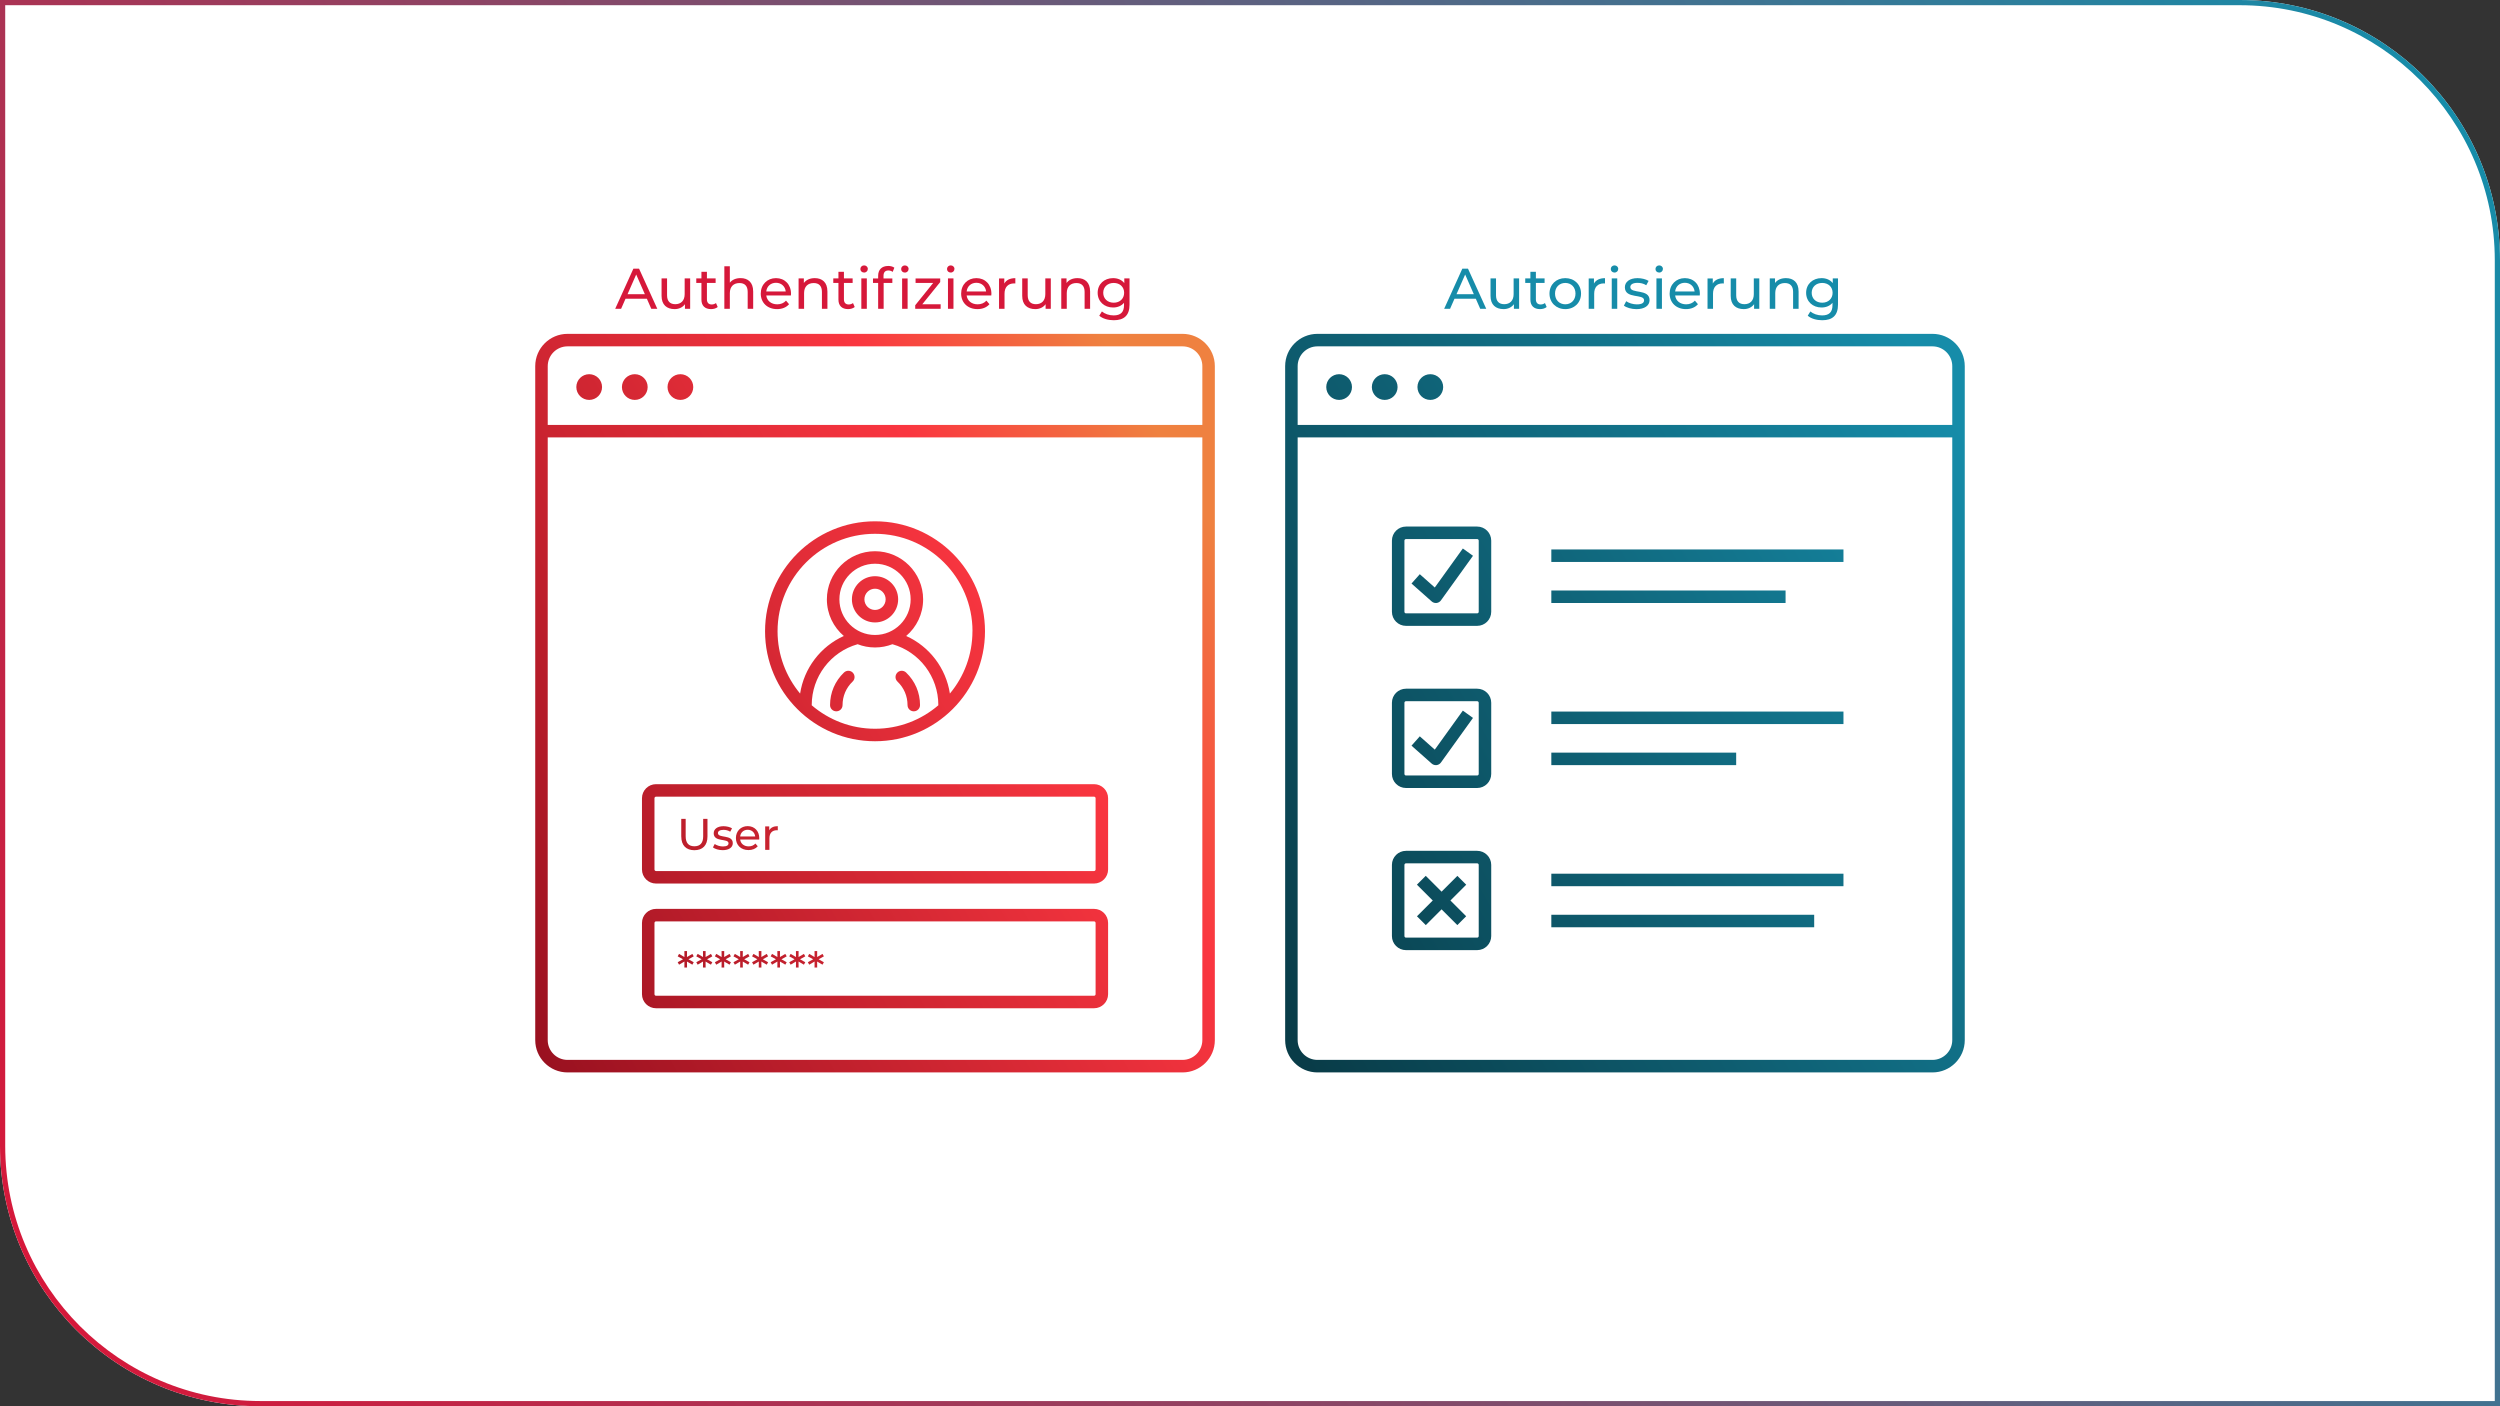 <?xml version="1.0" encoding="UTF-8"?><svg id="Layer_2" xmlns="http://www.w3.org/2000/svg" xmlns:xlink="http://www.w3.org/1999/xlink" viewBox="0 0 960 540"><rect x="0" y="0" width="960" height="540" fill="#333333" stroke="none"/><defs><style>.cls-1{fill:url(#Suite_gradient-16);}.cls-2{fill:url(#Suite_gradient-15);}.cls-3{fill:url(#Suite_gradient-10);}.cls-4{fill:url(#Suite_gradient-14);}.cls-5{fill:url(#Suite_gradient-11);}.cls-6{fill:url(#Suite_gradient-12);}.cls-7{fill:url(#Suite_gradient-17);}.cls-8{fill:url(#Suite_gradient-13);}.cls-9{fill:url(#linear-gradient);}.cls-10{fill:#fff;}.cls-11{fill:#d6183a;}.cls-12{fill:#168ca9;}.cls-13{fill:url(#Cloud_gradient);}.cls-14{fill:url(#Suite_gradient-6);}.cls-15{fill:url(#Suite_gradient-5);}.cls-16{fill:url(#Suite_gradient-3);}.cls-17{fill:url(#Suite_gradient-8);}.cls-18{fill:url(#Suite_gradient-4);}.cls-19{fill:url(#Suite_gradient-2);}.cls-20{fill:url(#Suite_gradient-9);}.cls-21{fill:url(#Suite_gradient-7);}.cls-22{fill:url(#Suite_gradient);}.cls-23{fill:url(#Cloud_gradient-2);}.cls-24{fill:url(#Cloud_gradient-5);}.cls-25{fill:url(#Cloud_gradient-4);}.cls-26{fill:url(#Cloud_gradient-7);}.cls-27{fill:url(#Cloud_gradient-6);}.cls-28{fill:url(#Cloud_gradient-9);}.cls-29{fill:url(#Cloud_gradient-3);}.cls-30{fill:url(#Cloud_gradient-8);}</style><linearGradient id="linear-gradient" x1="34.77" y1="527.05" x2="925.23" y2="12.95" gradientUnits="userSpaceOnUse"><stop offset="0" stop-color="#d6183a"/><stop offset="1" stop-color="#168ca9"/></linearGradient><linearGradient id="Cloud_gradient" x1="175.31" y1="362.79" x2="462.4" y2="197.03" gradientUnits="userSpaceOnUse"><stop offset="0" stop-color="#97101f"/><stop offset=".75" stop-color="#fa3640"/><stop offset="1" stop-color="#ef8140"/></linearGradient><linearGradient id="Cloud_gradient-2" x1="103.15" y1="219.7" x2="386.48" y2="56.12" xlink:href="#Cloud_gradient"/><linearGradient id="Cloud_gradient-3" x1="107.22" y1="227.45" x2="390.55" y2="63.88" xlink:href="#Cloud_gradient"/><linearGradient id="Cloud_gradient-4" x1="111.3" y1="235.21" x2="394.62" y2="71.63" xlink:href="#Cloud_gradient"/><linearGradient id="Cloud_gradient-5" x1="166.34" y1="340.37" x2="449.66" y2="176.8" xlink:href="#Cloud_gradient"/><linearGradient id="Cloud_gradient-6" x1="199.47" y1="399.04" x2="478.91" y2="237.7" xlink:href="#Cloud_gradient"/><linearGradient id="Cloud_gradient-7" x1="218.43" y1="435.98" x2="497.87" y2="274.65" xlink:href="#Cloud_gradient"/><linearGradient id="Cloud_gradient-8" x1="185.5" y1="374.11" x2="465.05" y2="212.71" xlink:href="#Cloud_gradient"/><linearGradient id="Cloud_gradient-9" x1="207.44" y1="415.04" x2="485.13" y2="254.72" xlink:href="#Cloud_gradient"/><linearGradient id="Suite_gradient" x1="472.54" y1="357.44" x2="766.45" y2="187.75" gradientUnits="userSpaceOnUse"><stop offset="0" stop-color="#093c48"/><stop offset="1" stop-color="#168ca9"/></linearGradient><linearGradient id="Suite_gradient-2" x1="399.48" y1="214.87" x2="689.94" y2="47.17" xlink:href="#Suite_gradient"/><linearGradient id="Suite_gradient-3" x1="403.58" y1="222.61" x2="694.05" y2="54.91" xlink:href="#Suite_gradient"/><linearGradient id="Suite_gradient-4" x1="407.69" y1="230.35" x2="698.15" y2="62.65" xlink:href="#Suite_gradient"/><linearGradient id="Suite_gradient-5" x1="437.12" y1="288.49" x2="730.03" y2="119.38" xlink:href="#Suite_gradient"/><linearGradient id="Suite_gradient-6" x1="461.5" y1="323.26" x2="746.61" y2="158.65" xlink:href="#Suite_gradient"/><linearGradient id="Suite_gradient-7" x1="464.92" y1="330.63" x2="750.16" y2="165.95" xlink:href="#Suite_gradient"/><linearGradient id="Suite_gradient-8" x1="462.53" y1="336.09" x2="755.43" y2="166.98" xlink:href="#Suite_gradient"/><linearGradient id="Suite_gradient-9" x1="464.37" y1="336.75" x2="753.97" y2="169.55" xlink:href="#Suite_gradient"/><linearGradient id="Suite_gradient-10" x1="439.26" y1="288.99" x2="728.85" y2="121.79" xlink:href="#Suite_gradient"/><linearGradient id="Suite_gradient-11" x1="486.23" y1="371.24" x2="771.34" y2="206.63" xlink:href="#Suite_gradient"/><linearGradient id="Suite_gradient-12" x1="487.21" y1="374.55" x2="772.64" y2="209.75" xlink:href="#Suite_gradient"/><linearGradient id="Suite_gradient-13" x1="487.93" y1="383.68" x2="780.84" y2="214.57" xlink:href="#Suite_gradient"/><linearGradient id="Suite_gradient-14" x1="510.96" y1="419.22" x2="796.06" y2="254.61" xlink:href="#Suite_gradient"/><linearGradient id="Suite_gradient-15" x1="515.79" y1="428.95" x2="800.96" y2="264.31" xlink:href="#Suite_gradient"/><linearGradient id="Suite_gradient-16" x1="492.83" y1="380.85" x2="763.87" y2="224.36" gradientTransform="translate(406.63 -290.15) rotate(45)" xlink:href="#Suite_gradient"/><linearGradient id="Suite_gradient-17" x1="488.32" y1="383.46" x2="779.5" y2="215.34" gradientTransform="translate(406.64 -290.15) rotate(45)" xlink:href="#Suite_gradient"/></defs><g id="Ebene_2"><g><path class="cls-10" d="m960,540H100c-55.23,0-100-44.77-100-100V0h860c55.23,0,100,44.77,100,100v440Z"/><path class="cls-9" d="m860,2c54.04,0,98,43.96,98,98v438H100c-54.04,0-98-43.96-98-98V2h858m0-2H0v440c0,55.23,44.77,100,100,100h860V100c0-55.23-44.77-100-100-100h0Z"/></g><g><path class="cls-13" d="m454.1,128.2h-236.17c-6.84,0-12.4,5.56-12.4,12.4v258.81c0,6.84,5.56,12.4,12.4,12.4h236.17c6.84,0,12.4-5.56,12.4-12.4V140.6c0-6.84-5.56-12.4-12.4-12.4Zm-236.17,4.8h236.17c4.19,0,7.6,3.41,7.6,7.6v22.58h-251.37v-22.58c0-4.19,3.41-7.6,7.6-7.6Zm236.17,274h-236.17c-4.19,0-7.6-3.41-7.6-7.6v-231.43h251.37v231.43c0,4.19-3.41,7.6-7.6,7.6Z"/><circle class="cls-23" cx="226.25" cy="148.63" r="4.94"/><circle class="cls-29" cx="243.76" cy="148.63" r="4.94"/><circle class="cls-25" cx="261.27" cy="148.63" r="4.94"/><path class="cls-24" d="m327.49,258.33c.91.96.88,2.48-.08,3.39-2.5,2.38-3.87,5.59-3.87,9.03,0,1.33-1.07,2.4-2.4,2.4s-2.4-1.07-2.4-2.4c0-4.77,1.9-9.21,5.36-12.51.96-.91,2.48-.88,3.39.08Zm17.05,0c-.91.96-.88,2.48.08,3.39,2.5,2.38,3.87,5.59,3.87,9.03,0,1.33,1.07,2.4,2.4,2.4s2.4-1.07,2.4-2.4c0-4.77-1.9-9.21-5.36-12.51-.96-.91-2.48-.88-3.39.08Zm-8.53-19.31c-4.89,0-8.88-3.98-8.88-8.88s3.98-8.88,8.88-8.88,8.88,3.98,8.88,8.88-3.98,8.88-8.88,8.88Zm0-4.8c2.25,0,4.08-1.83,4.08-4.08s-1.83-4.08-4.08-4.08-4.08,1.83-4.08,4.08,1.83,4.08,4.08,4.08Zm42.23,8.19c0,23.28-18.94,42.23-42.23,42.23s-42.23-18.94-42.23-42.23,18.94-42.23,42.23-42.23,42.23,18.94,42.23,42.23Zm-42.23,37.43c9.28,0,17.77-3.4,24.31-9.01,0-.02,0-.05,0-.07,0-10.88-7.22-20.42-17.63-23.38-2.07.8-4.32,1.25-6.68,1.25s-4.6-.44-6.68-1.25c-10.41,2.96-17.63,12.5-17.63,23.38,0,.02,0,.05,0,.07,6.55,5.61,15.04,9.01,24.31,9.01Zm0-36.01c7.55,0,13.68-6.14,13.68-13.68s-6.14-13.68-13.68-13.68-13.68,6.14-13.68,13.68,6.14,13.68,13.68,13.68Zm37.43-1.42c0-20.64-16.79-37.43-37.43-37.43s-37.43,16.79-37.43,37.43c0,9.09,3.26,17.43,8.66,23.92,1.5-9.74,7.84-18.08,16.79-22.11-3.98-3.39-6.51-8.44-6.51-14.07,0-10.19,8.29-18.48,18.48-18.48s18.48,8.29,18.48,18.48c0,5.63-2.53,10.68-6.51,14.07,8.96,4.03,15.3,12.37,16.79,22.11,5.41-6.49,8.66-14.83,8.66-23.92Z"/><path class="cls-27" d="m420.11,339.28h-168.19c-2.98,0-5.4-2.42-5.4-5.4v-27.36c0-2.98,2.42-5.4,5.4-5.4h168.19c2.98,0,5.4,2.42,5.4,5.4v27.36c0,2.98-2.42,5.4-5.4,5.4Zm-168.19-33.36c-.33,0-.6.27-.6.6v27.36c0,.33.27.6.6.6h168.19c.33,0,.6-.27.6-.6v-27.36c0-.33-.27-.6-.6-.6h-168.19Z"/><path class="cls-26" d="m420.11,387.17h-168.19c-2.98,0-5.4-2.42-5.4-5.4v-27.36c0-2.98,2.42-5.4,5.4-5.4h168.19c2.98,0,5.4,2.42,5.4,5.4v27.36c0,2.98-2.42,5.4-5.4,5.4Zm-168.19-33.36c-.33,0-.6.27-.6.6v27.36c0,.33.27.6.6.6h168.19c.33,0,.6-.27.6-.6v-27.36c0-.33-.27-.6-.6-.6h-168.19Z"/><path class="cls-30" d="m261.6,321.21v-6.76h1.7v6.7c0,2.63,1.21,3.82,3.35,3.82s3.37-1.19,3.37-3.82v-6.7h1.65v6.76c0,3.45-1.89,5.27-5.03,5.27s-5.03-1.82-5.03-5.27Zm12.17,4.18l.68-1.29c.77.54,1.99.94,3.16.94,1.51,0,2.14-.46,2.14-1.22,0-2.02-5.69-.27-5.69-3.86,0-1.61,1.44-2.7,3.76-2.7,1.17,0,2.5.31,3.28.82l-.7,1.29c-.82-.53-1.72-.71-2.6-.71-1.43,0-2.12.53-2.12,1.24,0,2.12,5.71.39,5.71,3.89,0,1.63-1.5,2.67-3.89,2.67-1.5,0-2.97-.46-3.72-1.05Zm17.76-3.01h-7.31c.2,1.58,1.48,2.63,3.26,2.63,1.05,0,1.94-.36,2.6-1.09l.9,1.05c-.82.95-2.06,1.46-3.55,1.46-2.91,0-4.84-1.92-4.84-4.61s1.92-4.59,4.52-4.59,4.45,1.87,4.45,4.64c0,.14-.02.34-.03.49Zm-7.31-1.17h5.78c-.17-1.51-1.31-2.58-2.89-2.58s-2.72,1.05-2.89,2.58Zm14.45-3.96v1.58c-.14-.02-.26-.02-.37-.02-1.75,0-2.84,1.07-2.84,3.04v4.49h-1.63v-9.01h1.56v1.51c.58-1.05,1.7-1.6,3.28-1.6Z"/><path class="cls-28" d="m264.37,368.36l2.02,1.14-.53.94-2.06-1.21.02,2.31h-1.02l.02-2.31-2.06,1.21-.53-.94,2.04-1.14-2.04-1.12.53-.95,2.06,1.21-.02-2.29h1.02l-.02,2.29,2.06-1.21.53.95-2.02,1.12Zm7.14,0l2.02,1.14-.53.94-2.06-1.21.02,2.31h-1.02l.02-2.31-2.06,1.21-.53-.94,2.04-1.14-2.04-1.12.53-.95,2.06,1.21-.02-2.29h1.02l-.02,2.29,2.06-1.21.53.95-2.02,1.12Zm7.14,0l2.02,1.14-.53.94-2.06-1.21.02,2.31h-1.02l.02-2.31-2.06,1.21-.53-.94,2.04-1.14-2.04-1.12.53-.95,2.06,1.21-.02-2.29h1.02l-.02,2.29,2.06-1.21.53.95-2.02,1.12Zm7.14,0l2.02,1.14-.53.94-2.06-1.21.02,2.31h-1.02l.02-2.31-2.06,1.21-.53-.94,2.04-1.14-2.04-1.12.53-.95,2.06,1.21-.02-2.29h1.02l-.02,2.29,2.06-1.21.53.95-2.02,1.12Zm7.14,0l2.02,1.14-.53.94-2.06-1.21.02,2.31h-1.02l.02-2.31-2.06,1.21-.53-.94,2.04-1.14-2.04-1.12.53-.95,2.06,1.21-.02-2.29h1.02l-.02,2.29,2.06-1.21.53.95-2.02,1.12Zm7.14,0l2.02,1.14-.53.94-2.06-1.21.02,2.31h-1.02l.02-2.31-2.06,1.21-.53-.94,2.04-1.14-2.04-1.12.53-.95,2.06,1.21-.02-2.29h1.02l-.02,2.29,2.06-1.21.53.95-2.02,1.12Zm7.14,0l2.02,1.14-.53.94-2.06-1.21.02,2.31h-1.02l.02-2.31-2.06,1.21-.53-.94,2.04-1.14-2.04-1.12.53-.95,2.06,1.21-.02-2.29h1.02l-.02,2.29,2.06-1.21.53.95-2.02,1.12Zm7.14,0l2.02,1.14-.53.94-2.06-1.21.02,2.31h-1.02l.02-2.31-2.06,1.21-.53-.94,2.04-1.14-2.04-1.12.53-.95,2.06,1.21-.02-2.29h1.02l-.02,2.29,2.06-1.21.53.95-2.02,1.12Z"/></g><g><path class="cls-22" d="m742.07,128.2h-236.17c-6.84,0-12.4,5.56-12.4,12.4v258.81c0,6.84,5.56,12.4,12.4,12.4h236.17c6.84,0,12.4-5.56,12.4-12.4V140.6c0-6.84-5.56-12.4-12.4-12.4Zm-236.17,4.8h236.17c4.19,0,7.6,3.41,7.6,7.6v22.58h-251.37v-22.58c0-4.19,3.41-7.6,7.6-7.6Zm236.17,274h-236.17c-4.19,0-7.6-3.41-7.6-7.6v-231.43h251.37v231.43c0,4.19-3.41,7.6-7.6,7.6Z"/><circle class="cls-19" cx="514.22" cy="148.63" r="4.94"/><circle class="cls-16" cx="531.73" cy="148.63" r="4.94"/><circle class="cls-18" cx="549.24" cy="148.63" r="4.94"/><path class="cls-15" d="m567.23,240.33h-27.33c-2.98,0-5.4-2.42-5.4-5.4v-27.33c0-2.98,2.42-5.4,5.4-5.4h27.33c2.98,0,5.4,2.42,5.4,5.4v27.33c0,2.98-2.42,5.4-5.4,5.4Zm-27.33-33.33c-.33,0-.6.27-.6.6v27.33c0,.33.27.6.6.6h27.33c.33,0,.6-.27.6-.6v-27.33c0-.33-.27-.6-.6-.6h-27.33Z"/><rect class="cls-14" x="595.71" y="210.99" width="112.18" height="4.8"/><rect class="cls-21" x="595.71" y="226.75" width="89.95" height="4.8"/><path class="cls-17" d="m567.23,302.59h-27.33c-2.98,0-5.4-2.42-5.4-5.4v-27.33c0-2.98,2.42-5.4,5.4-5.4h27.33c2.98,0,5.4,2.42,5.4,5.4v27.33c0,2.98-2.42,5.4-5.4,5.4Zm-27.33-33.33c-.33,0-.6.27-.6.6v27.33c0,.33.27.6.6.6h27.33c.33,0,.6-.27.6-.6v-27.33c0-.33-.27-.6-.6-.6h-27.33Z"/><path class="cls-20" d="m551.36,293.81c-.58,0-1.15-.21-1.59-.6l-7.75-6.87,3.18-3.59,5.76,5.11,10.77-14.98,3.9,2.8-12.32,17.14c-.4.55-1.01.91-1.68.98-.09.01-.18.02-.27.02Z"/><path class="cls-3" d="m551.36,231.55c-.58,0-1.15-.21-1.59-.6l-7.75-6.87,3.18-3.59,5.76,5.11,10.77-14.98,3.9,2.8-12.32,17.14c-.4.55-1.01.91-1.68.98-.09,0-.18.01-.27.01Z"/><rect class="cls-5" x="595.71" y="273.24" width="112.18" height="4.8"/><rect class="cls-6" x="595.71" y="289.01" width="70.98" height="4.8"/><path class="cls-8" d="m567.23,364.85h-27.33c-2.98,0-5.4-2.42-5.4-5.4v-27.33c0-2.98,2.42-5.4,5.4-5.4h27.33c2.98,0,5.4,2.42,5.4,5.4v27.33c0,2.98-2.42,5.4-5.4,5.4Zm-27.33-33.33c-.33,0-.6.27-.6.6v27.33c0,.33.27.6.6.6h27.33c.33,0,.6-.27.6-.6v-27.33c0-.33-.27-.6-.6-.6h-27.33Z"/><rect class="cls-4" x="595.71" y="335.5" width="112.18" height="4.8"/><rect class="cls-2" x="595.71" y="351.27" width="100.94" height="4.8"/><rect class="cls-1" x="551.16" y="334.81" width="4.8" height="21.95" transform="translate(-82.38 492.7) rotate(-45)"/><rect class="cls-7" x="542.59" y="343.39" width="21.95" height="4.8" transform="translate(-82.37 492.71) rotate(-45)"/></g></g><g id="DE"><g><path class="cls-11" d="m248.39,114.72h-8.19l-1.69,3.85h-2.27l6.98-15.4h2.18l7,15.4h-2.31l-1.69-3.85Zm-.77-1.76l-3.32-7.55-3.32,7.55h6.65Z"/><path class="cls-11" d="m265.02,106.91v11.66h-2v-1.76c-.86,1.21-2.31,1.89-3.96,1.89-3.01,0-5.02-1.65-5.02-5.08v-6.71h2.11v6.47c0,2.29,1.14,3.43,3.15,3.43,2.2,0,3.61-1.36,3.61-3.87v-6.03h2.11Z"/><path class="cls-11" d="m275.6,117.89c-.64.55-1.61.81-2.55.81-2.35,0-3.7-1.3-3.7-3.65v-6.4h-1.98v-1.74h1.98v-2.55h2.11v2.55h3.34v1.74h-3.34v6.31c0,1.25.66,1.96,1.83,1.96.62,0,1.21-.2,1.65-.55l.66,1.52Z"/><path class="cls-11" d="m289.22,111.86v6.71h-2.11v-6.47c0-2.29-1.14-3.41-3.15-3.41-2.24,0-3.7,1.34-3.7,3.87v6.01h-2.11v-16.33h2.11v6.31c.88-1.12,2.33-1.76,4.11-1.76,2.84,0,4.84,1.63,4.84,5.06Z"/><path class="cls-11" d="m303.7,113.45h-9.46c.26,2.05,1.91,3.41,4.22,3.41,1.36,0,2.51-.46,3.37-1.41l1.17,1.36c-1.06,1.23-2.66,1.89-4.6,1.89-3.76,0-6.27-2.49-6.27-5.96s2.49-5.94,5.85-5.94,5.77,2.42,5.77,6.01c0,.18-.02.44-.04.64Zm-9.46-1.52h7.48c-.22-1.96-1.69-3.34-3.74-3.34s-3.52,1.36-3.74,3.34Z"/><path class="cls-11" d="m317.73,111.86v6.71h-2.11v-6.47c0-2.29-1.14-3.41-3.15-3.41-2.24,0-3.7,1.34-3.7,3.87v6.01h-2.11v-11.66h2.02v1.76c.86-1.19,2.35-1.87,4.2-1.87,2.84,0,4.84,1.63,4.84,5.06Z"/><path class="cls-11" d="m328.21,117.89c-.64.55-1.61.81-2.55.81-2.35,0-3.7-1.3-3.7-3.65v-6.4h-1.98v-1.74h1.98v-2.55h2.11v2.55h3.34v1.74h-3.34v6.31c0,1.25.66,1.96,1.83,1.96.62,0,1.21-.2,1.65-.55l.66,1.52Z"/><path class="cls-11" d="m330.38,103.3c0-.77.62-1.39,1.43-1.39s1.43.59,1.43,1.34c0,.79-.59,1.41-1.43,1.41s-1.43-.59-1.43-1.36Zm.37,3.61h2.11v11.66h-2.11v-11.66Z"/><path class="cls-11" d="m341.05,102.12c.9,0,1.78.22,2.38.68l-.64,1.61c-.44-.33-1.01-.55-1.63-.55-1.25,0-1.89.7-1.89,2.05v1.01h3.39v1.74h-3.34v9.92h-2.11v-9.92h-1.98v-1.74h1.98v-1.03c0-2.27,1.36-3.76,3.85-3.76Zm4.99,1.19c0-.77.62-1.39,1.43-1.39s1.43.59,1.43,1.34c0,.79-.59,1.41-1.43,1.41s-1.43-.59-1.43-1.36Zm.37,3.61h2.11v11.66h-2.11v-11.66Z"/><path class="cls-11" d="m361.21,116.84v1.74h-9.77v-1.36l6.89-8.56h-6.75v-1.74h9.46v1.39l-6.89,8.54h7.06Z"/><path class="cls-11" d="m363.65,103.3c0-.77.62-1.39,1.43-1.39s1.43.59,1.43,1.34c0,.79-.59,1.41-1.43,1.41s-1.43-.59-1.43-1.36Zm.37,3.61h2.11v11.66h-2.11v-11.66Z"/><path class="cls-11" d="m380.65,113.45h-9.46c.26,2.05,1.91,3.41,4.22,3.41,1.36,0,2.51-.46,3.37-1.41l1.17,1.36c-1.06,1.23-2.66,1.89-4.6,1.89-3.76,0-6.27-2.49-6.27-5.96s2.49-5.94,5.85-5.94,5.77,2.42,5.77,6.01c0,.18-.02.44-.04.64Zm-9.46-1.52h7.48c-.22-1.96-1.69-3.34-3.74-3.34s-3.52,1.36-3.74,3.34Z"/><path class="cls-11" d="m389.89,106.8v2.05c-.18-.02-.33-.02-.48-.02-2.27,0-3.67,1.39-3.67,3.94v5.81h-2.11v-11.66h2.02v1.96c.75-1.36,2.2-2.07,4.25-2.07Z"/><path class="cls-11" d="m403.51,106.91v11.66h-2v-1.76c-.86,1.21-2.31,1.89-3.96,1.89-3.01,0-5.02-1.65-5.02-5.08v-6.71h2.11v6.47c0,2.29,1.14,3.43,3.15,3.43,2.2,0,3.61-1.36,3.61-3.87v-6.03h2.11Z"/><path class="cls-11" d="m418.6,111.86v6.71h-2.11v-6.47c0-2.29-1.14-3.41-3.15-3.41-2.24,0-3.7,1.34-3.7,3.87v6.01h-2.11v-11.66h2.02v1.76c.86-1.19,2.35-1.87,4.2-1.87,2.84,0,4.84,1.63,4.84,5.06Z"/><path class="cls-11" d="m433.74,106.91v10.08c0,4.11-2.09,5.98-6.05,5.98-2.13,0-4.29-.59-5.57-1.74l1.01-1.63c1.08.92,2.77,1.52,4.49,1.52,2.75,0,4-1.28,4-3.92v-.92c-1.01,1.21-2.53,1.8-4.2,1.8-3.37,0-5.92-2.29-5.92-5.65s2.55-5.63,5.92-5.63c1.74,0,3.32.64,4.31,1.91v-1.8h2Zm-2.07,5.52c0-2.27-1.67-3.78-4-3.78s-4.03,1.52-4.03,3.78,1.67,3.81,4.03,3.81,4-1.56,4-3.81Z"/></g><g><path class="cls-12" d="m566.71,114.72h-8.19l-1.69,3.85h-2.27l6.97-15.4h2.18l7,15.4h-2.31l-1.69-3.85Zm-.77-1.76l-3.32-7.55-3.32,7.55h6.64Z"/><path class="cls-12" d="m583.34,106.91v11.66h-2v-1.76c-.86,1.21-2.31,1.89-3.96,1.89-3.01,0-5.02-1.65-5.02-5.08v-6.71h2.11v6.47c0,2.29,1.14,3.43,3.15,3.43,2.2,0,3.61-1.36,3.61-3.87v-6.03h2.11Z"/><path class="cls-12" d="m593.92,117.89c-.64.55-1.61.81-2.55.81-2.35,0-3.7-1.3-3.7-3.65v-6.4h-1.98v-1.74h1.98v-2.55h2.11v2.55h3.34v1.74h-3.34v6.31c0,1.25.66,1.96,1.83,1.96.62,0,1.21-.2,1.65-.55l.66,1.52Z"/><path class="cls-12" d="m595,112.74c0-3.48,2.57-5.94,6.07-5.94s6.05,2.46,6.05,5.94-2.55,5.96-6.05,5.96-6.07-2.49-6.07-5.96Zm9.99,0c0-2.49-1.67-4.09-3.92-4.09s-3.94,1.61-3.94,4.09,1.69,4.11,3.94,4.11,3.92-1.63,3.92-4.11Z"/><path class="cls-12" d="m616.32,106.8v2.05c-.18-.02-.33-.02-.48-.02-2.27,0-3.67,1.39-3.67,3.94v5.81h-2.11v-11.66h2.02v1.96c.75-1.36,2.2-2.07,4.25-2.07Z"/><path class="cls-12" d="m618.54,103.3c0-.77.62-1.39,1.43-1.39s1.43.59,1.43,1.34c0,.79-.59,1.41-1.43,1.41s-1.43-.59-1.43-1.36Zm.37,3.61h2.11v11.66h-2.11v-11.66Z"/><path class="cls-12" d="m623.58,117.34l.88-1.67c.99.7,2.57,1.21,4.09,1.21,1.96,0,2.77-.59,2.77-1.58,0-2.62-7.37-.35-7.37-5,0-2.09,1.87-3.5,4.86-3.5,1.52,0,3.23.4,4.25,1.06l-.9,1.67c-1.06-.68-2.22-.92-3.37-.92-1.85,0-2.75.68-2.75,1.61,0,2.75,7.39.51,7.39,5.04,0,2.11-1.94,3.45-5.04,3.45-1.94,0-3.85-.59-4.82-1.36Z"/><path class="cls-12" d="m635.7,103.3c0-.77.62-1.39,1.43-1.39s1.43.59,1.43,1.34c0,.79-.59,1.41-1.43,1.41s-1.43-.59-1.43-1.36Zm.37,3.61h2.11v11.66h-2.11v-11.66Z"/><path class="cls-12" d="m652.71,113.45h-9.46c.26,2.05,1.91,3.41,4.22,3.41,1.36,0,2.51-.46,3.37-1.41l1.17,1.36c-1.06,1.23-2.66,1.89-4.6,1.89-3.76,0-6.27-2.49-6.27-5.96s2.49-5.94,5.85-5.94,5.76,2.42,5.76,6.01c0,.18-.02.44-.04.64Zm-9.46-1.52h7.48c-.22-1.96-1.69-3.34-3.74-3.34s-3.52,1.36-3.74,3.34Z"/><path class="cls-12" d="m661.95,106.8v2.05c-.18-.02-.33-.02-.48-.02-2.27,0-3.67,1.39-3.67,3.94v5.81h-2.11v-11.66h2.02v1.96c.75-1.36,2.2-2.07,4.25-2.07Z"/><path class="cls-12" d="m675.57,106.91v11.66h-2v-1.76c-.86,1.21-2.31,1.89-3.96,1.89-3.01,0-5.02-1.65-5.02-5.08v-6.71h2.11v6.47c0,2.29,1.14,3.43,3.15,3.43,2.2,0,3.61-1.36,3.61-3.87v-6.03h2.11Z"/><path class="cls-12" d="m690.66,111.86v6.71h-2.11v-6.47c0-2.29-1.14-3.41-3.15-3.41-2.24,0-3.7,1.34-3.7,3.87v6.01h-2.11v-11.66h2.02v1.76c.86-1.19,2.35-1.87,4.2-1.87,2.84,0,4.84,1.63,4.84,5.06Z"/><path class="cls-12" d="m705.79,106.91v10.08c0,4.11-2.09,5.98-6.05,5.98-2.13,0-4.29-.59-5.57-1.74l1.01-1.63c1.08.92,2.77,1.52,4.49,1.52,2.75,0,4-1.28,4-3.92v-.92c-1.01,1.21-2.53,1.8-4.2,1.8-3.37,0-5.92-2.29-5.92-5.65s2.55-5.63,5.92-5.63c1.74,0,3.32.64,4.31,1.91v-1.8h2Zm-2.07,5.52c0-2.27-1.67-3.78-4-3.78s-4.03,1.52-4.03,3.78,1.67,3.81,4.03,3.81,4-1.56,4-3.81Z"/></g></g></svg>